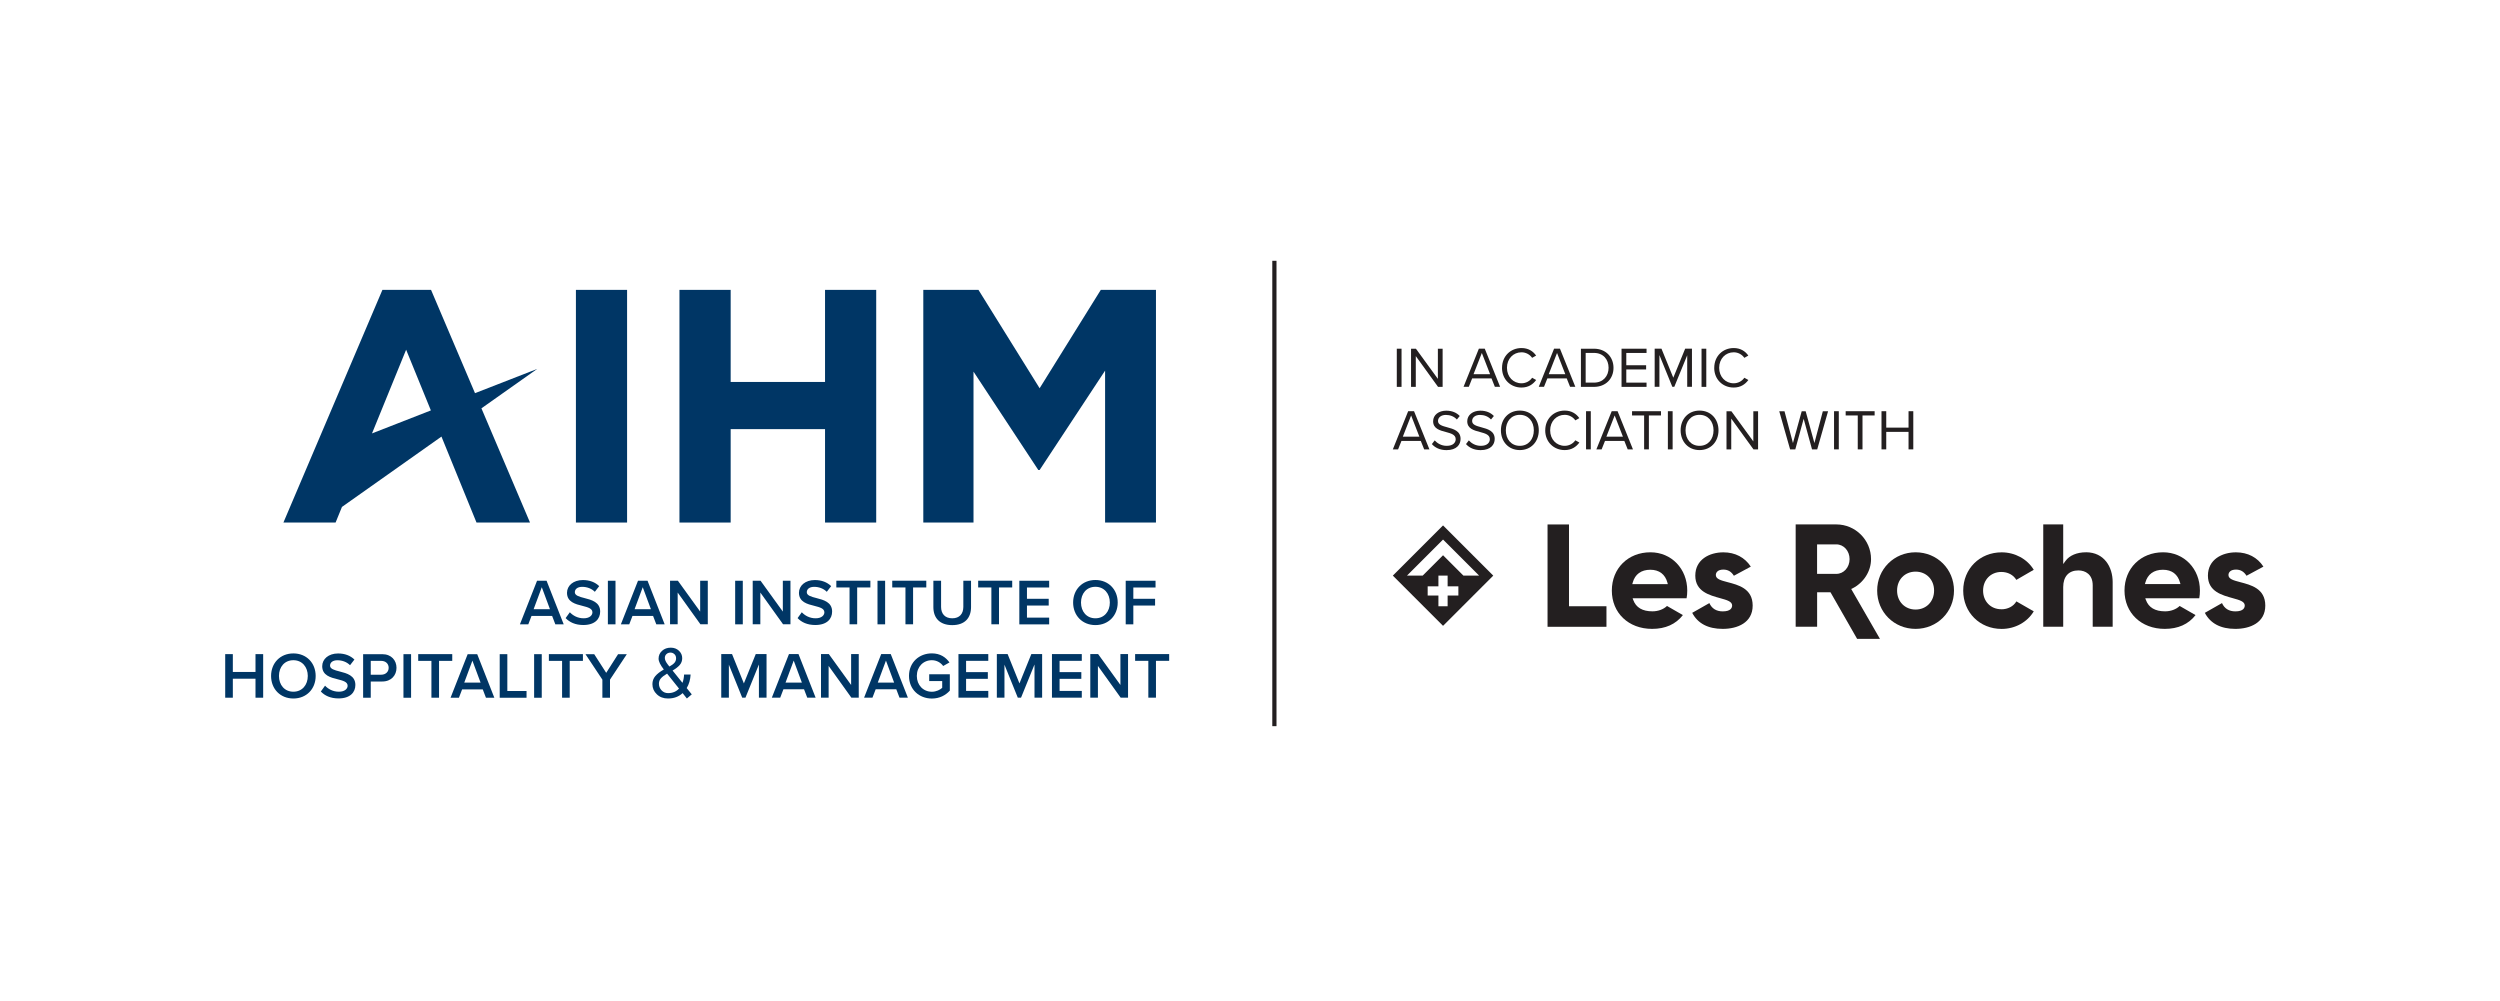 <?xml version="1.0" encoding="UTF-8"?>
<svg id="Layer_1" data-name="Layer 1" xmlns="http://www.w3.org/2000/svg" viewBox="0 0 600 240.26">
  <defs>
    <style>
      .cls-1 {
        fill: #231f20;
      }

      .cls-2 {
        fill: #003665;
      }
    </style>
  </defs>
  <g>
    <g>
      <g>
        <path class="cls-2" d="M132.51,147.83h-4.95l-.77,2.01h-2.01l4.11-10.46h2.29l4.11,10.46h-2.01l-.77-2.01ZM128.07,146.21h3.92l-1.96-5.28-1.96,5.28Z"/>
        <path class="cls-2" d="M136.77,146.95c.72.77,1.85,1.44,3.31,1.44s2.1-.74,2.1-1.43c0-.94-1.11-1.22-2.38-1.55-1.71-.42-3.72-.93-3.72-3.14,0-1.72,1.52-3.06,3.81-3.06,1.63,0,2.95.52,3.92,1.46l-1.05,1.36c-.81-.81-1.93-1.19-3.03-1.19s-1.77.52-1.77,1.3,1.07,1.08,2.3,1.39c1.72.44,3.78.97,3.78,3.24,0,1.74-1.22,3.23-4.04,3.23-1.93,0-3.32-.67-4.25-1.66l1.02-1.41Z"/>
        <path class="cls-2" d="M145.89,139.38h1.83v10.46h-1.83v-10.46Z"/>
        <path class="cls-2" d="M156.74,147.83h-4.95l-.77,2.01h-2.01l4.11-10.46h2.29l4.11,10.46h-2.01l-.77-2.01ZM152.3,146.21h3.92l-1.96-5.28-1.96,5.28Z"/>
        <path class="cls-2" d="M162.64,142.21v7.62h-1.83v-10.46h1.88l5.35,7.41v-7.41h1.83v10.46h-1.77l-5.46-7.62Z"/>
        <path class="cls-2" d="M176.44,139.38h1.83v10.46h-1.83v-10.46Z"/>
        <path class="cls-2" d="M182.48,142.21v7.62h-1.83v-10.46h1.88l5.35,7.41v-7.41h1.83v10.46h-1.77l-5.46-7.62Z"/>
        <path class="cls-2" d="M192.44,146.95c.72.77,1.85,1.44,3.31,1.44s2.1-.74,2.1-1.43c0-.94-1.11-1.22-2.38-1.55-1.71-.42-3.72-.93-3.72-3.14,0-1.72,1.52-3.06,3.81-3.06,1.63,0,2.95.52,3.92,1.46l-1.05,1.36c-.81-.81-1.93-1.19-3.03-1.19s-1.77.52-1.77,1.3,1.07,1.08,2.3,1.39c1.72.44,3.78.97,3.78,3.24,0,1.74-1.22,3.23-4.04,3.23-1.93,0-3.32-.67-4.25-1.66l1.02-1.41Z"/>
        <path class="cls-2" d="M203.89,140.99h-3.17v-1.62h8.17v1.62h-3.17v8.84h-1.83v-8.84Z"/>
        <path class="cls-2" d="M210.6,139.38h1.83v10.46h-1.83v-10.46Z"/>
        <path class="cls-2" d="M217.31,140.99h-3.17v-1.62h8.17v1.62h-3.17v8.84h-1.83v-8.84Z"/>
        <path class="cls-2" d="M224.01,139.38h1.85v6.27c0,1.66.93,2.74,2.68,2.74s2.66-1.08,2.66-2.74v-6.27h1.85v6.32c0,2.6-1.49,4.33-4.51,4.33s-4.53-1.74-4.53-4.31v-6.33Z"/>
        <path class="cls-2" d="M237.93,140.99h-3.17v-1.62h8.17v1.62h-3.17v8.84h-1.83v-8.84Z"/>
        <path class="cls-2" d="M244.64,139.38h7.16v1.62h-5.33v2.71h5.22v1.62h-5.22v2.9h5.33v1.62h-7.16v-10.46Z"/>
        <path class="cls-2" d="M262.9,139.2c3.14,0,5.35,2.29,5.35,5.41s-2.21,5.41-5.35,5.41-5.35-2.29-5.35-5.41,2.21-5.41,5.35-5.41ZM262.9,140.83c-2.12,0-3.46,1.62-3.46,3.78s1.35,3.78,3.46,3.78,3.46-1.63,3.46-3.78-1.36-3.78-3.46-3.78Z"/>
        <path class="cls-2" d="M270.17,139.38h7.16v1.62h-5.33v2.71h5.22v1.62h-5.22v4.51h-1.83v-10.46Z"/>
      </g>
      <g>
        <path class="cls-2" d="M138.22,69.57h12.28v55.84h-12.28v-55.84Z"/>
        <path class="cls-2" d="M163.07,69.57h12.29v22.1h22.65v-22.1h12.28v55.84h-12.28v-22.42h-22.65v22.42h-12.29v-55.84Z"/>
        <path class="cls-2" d="M221.59,69.57h13.24l14.68,23.61,14.68-23.61h13.24v55.84h-12.21v-36.46l-15.71,23.85h-.32l-15.55-23.61v36.22h-12.05v-55.84Z"/>
        <path class="cls-2" d="M128.95,88.53l-14.95,5.83-10.55-24.79h-11.67l-23.76,55.84h12.52l1.53-3.75,23.88-16.88,8.41,20.63h12.84l-11.66-27.41,13.4-9.47ZM89.28,104.02l8.19-20.09,5.94,14.57-14.13,5.52Z"/>
      </g>
    </g>
    <rect class="cls-1" x="305.35" y="62.59" width="1.01" height="111.69"/>
    <g>
      <g>
        <path class="cls-1" d="M335.23,83.69h1.14v9.16h-1.14v-9.16Z"/>
        <path class="cls-1" d="M339.79,85.46v7.39h-1.14v-9.16h1.17l5.27,7.24v-7.24h1.14v9.16h-1.1l-5.34-7.39Z"/>
        <path class="cls-1" d="M357.96,90.81h-4.64l-.81,2.03h-1.26l3.68-9.16h1.41l3.69,9.16h-1.26l-.81-2.03ZM353.65,89.8h3.97l-1.98-5.09-1.99,5.09Z"/>
        <path class="cls-1" d="M360.49,88.27c0-2.81,2.07-4.74,4.67-4.74,1.66,0,2.79.78,3.51,1.81l-.96.54c-.52-.77-1.47-1.33-2.55-1.33-1.96,0-3.49,1.54-3.49,3.72s1.52,3.72,3.49,3.72c1.08,0,2.03-.55,2.55-1.33l.97.54c-.77,1.04-1.87,1.81-3.53,1.81-2.59,0-4.67-1.92-4.67-4.74Z"/>
        <path class="cls-1" d="M376.01,90.81h-4.64l-.81,2.03h-1.26l3.68-9.16h1.41l3.69,9.16h-1.26l-.81-2.03ZM371.7,89.8h3.97l-1.98-5.09-1.99,5.09Z"/>
        <path class="cls-1" d="M379.42,83.69h3.13c2.84,0,4.69,1.99,4.69,4.59s-1.85,4.57-4.69,4.57h-3.13v-9.16ZM382.55,91.83c2.22,0,3.51-1.59,3.51-3.56s-1.25-3.57-3.51-3.57h-1.99v7.13h1.99Z"/>
        <path class="cls-1" d="M389.17,83.69h6v1.02h-4.86v2.95h4.76v1.01h-4.76v3.16h4.86v1.02h-6v-9.16Z"/>
        <path class="cls-1" d="M404.95,85.22l-3.12,7.62h-.47l-3.1-7.62v7.62h-1.14v-9.16h1.63l2.84,6.97,2.85-6.97h1.63v9.16h-1.14v-7.62Z"/>
        <path class="cls-1" d="M408.37,83.69h1.14v9.16h-1.14v-9.16Z"/>
        <path class="cls-1" d="M411.42,88.27c0-2.81,2.07-4.74,4.67-4.74,1.66,0,2.79.78,3.51,1.81l-.96.54c-.52-.77-1.47-1.33-2.55-1.33-1.96,0-3.49,1.54-3.49,3.72s1.52,3.72,3.49,3.72c1.08,0,2.03-.55,2.55-1.33l.97.54c-.77,1.04-1.87,1.81-3.53,1.81-2.59,0-4.67-1.92-4.67-4.74Z"/>
        <path class="cls-1" d="M340.99,105.82h-4.64l-.81,2.03h-1.26l3.68-9.16h1.41l3.69,9.16h-1.26l-.81-2.03ZM336.68,104.8h3.97l-1.98-5.09-1.99,5.09Z"/>
        <path class="cls-1" d="M344.33,105.7c.6.67,1.59,1.3,2.88,1.3,1.63,0,2.16-.88,2.16-1.58,0-1.1-1.11-1.4-2.32-1.73-1.47-.38-3.1-.8-3.1-2.59,0-1.51,1.34-2.54,3.14-2.54,1.4,0,2.48.47,3.25,1.28l-.69.84c-.69-.76-1.65-1.1-2.65-1.1-1.1,0-1.88.59-1.88,1.46,0,.92,1.06,1.19,2.22,1.51,1.5.4,3.2.87,3.2,2.79,0,1.33-.91,2.69-3.38,2.69-1.59,0-2.76-.6-3.51-1.45l.67-.87Z"/>
        <path class="cls-1" d="M352.52,105.7c.6.67,1.59,1.3,2.88,1.3,1.63,0,2.16-.88,2.16-1.58,0-1.1-1.11-1.4-2.32-1.73-1.47-.38-3.1-.8-3.1-2.59,0-1.51,1.34-2.54,3.14-2.54,1.4,0,2.48.47,3.25,1.28l-.69.84c-.69-.76-1.65-1.1-2.65-1.1-1.1,0-1.88.59-1.88,1.46,0,.92,1.06,1.19,2.22,1.51,1.5.4,3.2.87,3.2,2.79,0,1.33-.91,2.69-3.38,2.69-1.59,0-2.76-.6-3.51-1.45l.67-.87Z"/>
        <path class="cls-1" d="M364.76,98.54c2.71,0,4.55,2.03,4.55,4.74s-1.84,4.74-4.55,4.74-4.54-2.03-4.54-4.74,1.83-4.74,4.54-4.74ZM364.76,99.56c-2.06,0-3.36,1.58-3.36,3.72s1.3,3.72,3.36,3.72,3.36-1.59,3.36-3.72-1.32-3.72-3.36-3.72Z"/>
        <path class="cls-1" d="M370.86,103.28c0-2.81,2.07-4.74,4.67-4.74,1.66,0,2.79.78,3.51,1.81l-.96.54c-.52-.77-1.47-1.33-2.55-1.33-1.96,0-3.49,1.54-3.49,3.72s1.52,3.72,3.49,3.72c1.08,0,2.03-.55,2.55-1.33l.97.54c-.77,1.04-1.87,1.81-3.53,1.81-2.59,0-4.67-1.92-4.67-4.74Z"/>
        <path class="cls-1" d="M380.65,98.69h1.14v9.16h-1.14v-9.16Z"/>
        <path class="cls-1" d="M389.84,105.82h-4.64l-.81,2.03h-1.26l3.68-9.16h1.41l3.69,9.16h-1.26l-.81-2.03ZM385.53,104.8h3.97l-1.98-5.09-1.99,5.09Z"/>
        <path class="cls-1" d="M394.59,99.71h-2.9v-1.02h6.95v1.02h-2.91v8.14h-1.14v-8.14Z"/>
        <path class="cls-1" d="M400.29,98.69h1.14v9.16h-1.14v-9.16Z"/>
        <path class="cls-1" d="M407.89,98.54c2.71,0,4.55,2.03,4.55,4.74s-1.84,4.74-4.55,4.74-4.54-2.03-4.54-4.74,1.83-4.74,4.54-4.74ZM407.89,99.56c-2.06,0-3.36,1.58-3.36,3.72s1.3,3.72,3.36,3.72,3.36-1.59,3.36-3.72-1.32-3.72-3.36-3.72Z"/>
        <path class="cls-1" d="M415.5,100.47v7.39h-1.14v-9.16h1.17l5.27,7.24v-7.24h1.14v9.16h-1.1l-5.34-7.39Z"/>
        <path class="cls-1" d="M432.89,100.47l-2.02,7.39h-1.24l-2.61-9.16h1.26l2.03,7.63,2.1-7.63h.95l2.1,7.63,2.02-7.63h1.26l-2.61,9.16h-1.24l-2.02-7.39Z"/>
        <path class="cls-1" d="M440.17,98.69h1.14v9.16h-1.14v-9.16Z"/>
        <path class="cls-1" d="M445.86,99.71h-2.9v-1.02h6.95v1.02h-2.91v8.14h-1.14v-8.14Z"/>
        <path class="cls-1" d="M458.05,103.65h-5.35v4.2h-1.14v-9.16h1.14v3.94h5.35v-3.94h1.14v9.16h-1.14v-4.2Z"/>
      </g>
      <g>
        <path class="cls-1" d="M444.58,141.22c2.72-1.38,4.47-4.13,4.47-7.03,0-4.59-3.74-8.33-8.33-8.33h-9.76v24.56h5.15v-8.27h3.21l6.39,11.18h5.48l-6.9-11.97.29-.15ZM440.72,137.73h-4.62v-7.08h4.62c1.78,0,3.18,1.56,3.18,3.54s-1.4,3.54-3.18,3.54"/>
        <path class="cls-1" d="M500.62,132.55c-2.15,0-3.94.75-4.9,2.07l-.55.75v-9.51h-4.79v24.56h4.79v-9.51c0-2.55,1.33-4.01,3.65-4.01,1.66,0,3.43.94,3.43,3.58v9.94h4.79v-10.74c0-3.55-1.99-7.14-6.42-7.14"/>
        <path class="cls-1" d="M537.63,139.71c-1.57-.41-2.8-.74-2.8-1.7,0-.63.48-1.31,1.81-1.31,1.08,0,1.91.48,2.52,1.48l4.06-2.19c-1.43-2.21-3.75-3.43-6.58-3.43-3.36,0-6.74,1.73-6.74,5.59s3.47,4.71,6,5.42c1.59.44,2.84.79,2.84,1.74,0,.53-.29,1.42-2.25,1.42-1.54,0-2.64-.69-3.21-1.99l-4.12,2.34c1.34,2.56,3.81,3.85,7.33,3.85s7.18-1.47,7.18-5.59-3.49-4.96-6.04-5.63"/>
        <path class="cls-1" d="M519.14,132.55c-5.37,0-9.26,3.86-9.26,9.19s3.97,9.19,9.66,9.19c3.2,0,5.68-1.11,7.39-3.31l-3.81-2.19c-.84.81-2.13,1.29-3.5,1.29-2.39,0-3.94-.91-4.6-2.72l-.15-.41h12.95c.11-.59.16-1.21.16-1.85,0-5.24-3.8-9.19-8.83-9.19M514.78,140.18l.11-.38c.54-1.98,2.04-3.06,4.21-3.06s3.57,1.12,4.1,3.06l.11.38h-8.53Z"/>
        <path class="cls-1" d="M459.74,132.55c-5.17,0-9.22,4.04-9.22,9.19s4.05,9.19,9.22,9.19,9.22-4.04,9.22-9.19-4.05-9.19-9.22-9.19M459.74,146.29c-2.57,0-4.44-1.91-4.44-4.55s1.87-4.55,4.44-4.55,4.44,1.91,4.44,4.55-1.87,4.55-4.44,4.55"/>
        <path class="cls-1" d="M480.31,146.22c-2.53,0-4.37-1.88-4.37-4.47s1.84-4.48,4.37-4.48c1.57,0,2.89.7,3.61,1.9l4.18-2.42c-1.57-2.59-4.5-4.19-7.71-4.19-5.26,0-9.22,3.95-9.22,9.19s3.97,9.19,9.22,9.19c3.22,0,6.15-1.61,7.71-4.22l-4.17-2.39c-.68,1.18-2.04,1.9-3.61,1.9"/>
        <polygon class="cls-1" points="376.56 125.87 371.41 125.87 371.41 150.43 385.55 150.43 385.55 145.5 376.56 145.5 376.56 125.87"/>
        <path class="cls-1" d="M414.6,139.71c-1.57-.41-2.8-.74-2.8-1.7,0-.63.48-1.31,1.81-1.31,1.08,0,1.91.48,2.52,1.48l4.06-2.19c-1.43-2.21-3.75-3.43-6.58-3.43-3.36,0-6.74,1.73-6.74,5.59s3.47,4.71,6,5.42c1.59.44,2.84.79,2.84,1.74,0,.53-.29,1.42-2.25,1.42-1.54,0-2.64-.69-3.21-1.99l-4.12,2.34c1.34,2.56,3.81,3.85,7.33,3.85s7.18-1.47,7.18-5.59-3.49-4.96-6.04-5.63"/>
        <path class="cls-1" d="M396.1,132.55c-5.37,0-9.26,3.86-9.26,9.19s3.97,9.19,9.66,9.19c3.2,0,5.68-1.11,7.39-3.31l-3.81-2.19c-.84.81-2.13,1.29-3.5,1.29-2.39,0-3.94-.91-4.6-2.72l-.15-.41h12.95c.11-.59.16-1.21.16-1.85,0-5.24-3.8-9.19-8.83-9.19M391.75,140.18l.11-.38c.54-1.98,2.04-3.06,4.21-3.06s3.57,1.12,4.1,3.06l.11.39h-8.53Z"/>
        <path class="cls-1" d="M334.28,138.15l12.05,12.05,12.05-12.05-12.05-12.05-12.05,12.05ZM350.01,142.93h-2.58v2.58h-2.21v-2.58h-2.58v-2.21h2.58v-2.58h2.21v2.58h2.58v2.21ZM351.22,138.15l-4.89-4.89-4.89,4.89h-3.77l8.66-8.66,8.66,8.66h-3.77Z"/>
      </g>
    </g>
  </g>
  <g>
    <path class="cls-2" d="M182.12,159.52l-3.21,7.92h-.78l-3.2-7.92v7.92h-1.83v-10.46h2.59l2.84,7.04,2.85-7.04h2.59v10.46h-1.83v-7.92Z"/>
    <path class="cls-2" d="M192.97,165.43h-4.95l-.77,2.01h-2.01l4.11-10.46h2.29l4.11,10.46h-2.01l-.77-2.01ZM188.53,163.82h3.92l-1.96-5.28-1.96,5.28Z"/>
    <path class="cls-2" d="M198.87,159.82v7.62h-1.83v-10.46h1.88l5.35,7.41v-7.41h1.83v10.46h-1.77l-5.46-7.62Z"/>
    <path class="cls-2" d="M215.11,165.43h-4.95l-.77,2.01h-2.01l4.11-10.46h2.29l4.11,10.46h-2.01l-.77-2.01ZM210.67,163.82h3.92l-1.96-5.28-1.96,5.28Z"/>
    <path class="cls-2" d="M223.65,156.81c2.04,0,3.37.97,4.22,2.18l-1.51.85c-.55-.78-1.54-1.39-2.71-1.39-2.07,0-3.61,1.58-3.61,3.78s1.54,3.79,3.61,3.79c1.07,0,2.01-.5,2.48-.94v-1.63h-3.12v-1.62h4.95v3.92c-1.03,1.14-2.49,1.9-4.31,1.9-3.03,0-5.49-2.15-5.49-5.43s2.46-5.41,5.49-5.41Z"/>
    <path class="cls-2" d="M230.03,156.98h7.16v1.62h-5.33v2.71h5.22v1.61h-5.22v2.9h5.33v1.62h-7.16v-10.46Z"/>
    <path class="cls-2" d="M248.26,159.52l-3.21,7.92h-.78l-3.2-7.92v7.92h-1.83v-10.46h2.59l2.84,7.04,2.85-7.04h2.59v10.46h-1.83v-7.92Z"/>
    <path class="cls-2" d="M252.47,156.98h7.16v1.62h-5.33v2.71h5.22v1.61h-5.22v2.9h5.33v1.62h-7.16v-10.46Z"/>
    <path class="cls-2" d="M263.5,159.82v7.62h-1.83v-10.46h1.88l5.35,7.41v-7.41h1.83v10.46h-1.77l-5.46-7.62Z"/>
    <path class="cls-2" d="M275.6,158.6h-3.17v-1.62h8.17v1.62h-3.17v8.84h-1.83v-8.84Z"/>
  </g>
  <g>
    <path class="cls-2" d="M61.32,162.89h-5.44v4.56h-1.83v-10.46h1.83v4.28h5.44v-4.28h1.84v10.46h-1.84v-4.56Z"/>
    <path class="cls-2" d="M70.41,156.82c3.14,0,5.35,2.29,5.35,5.41s-2.21,5.41-5.35,5.41-5.35-2.29-5.35-5.41,2.21-5.41,5.35-5.41ZM70.41,158.45c-2.12,0-3.46,1.62-3.46,3.78s1.35,3.78,3.46,3.78,3.46-1.63,3.46-3.78-1.36-3.78-3.46-3.78Z"/>
    <path class="cls-2" d="M78.02,164.57c.72.77,1.85,1.44,3.31,1.44s2.1-.74,2.1-1.43c0-.94-1.11-1.22-2.38-1.55-1.71-.42-3.72-.93-3.72-3.14,0-1.72,1.52-3.06,3.81-3.06,1.63,0,2.95.52,3.92,1.46l-1.05,1.36c-.81-.81-1.93-1.19-3.03-1.19s-1.77.52-1.77,1.3,1.07,1.08,2.3,1.39c1.72.44,3.78.97,3.78,3.24,0,1.74-1.22,3.23-4.04,3.23-1.93,0-3.32-.67-4.25-1.66l1.02-1.41Z"/>
    <path class="cls-2" d="M87.15,157h4.59c2.2,0,3.42,1.5,3.42,3.28s-1.24,3.28-3.42,3.28h-2.76v3.9h-1.83v-10.46ZM91.49,158.61h-2.51v3.32h2.51c1.03,0,1.79-.66,1.79-1.66s-.75-1.66-1.79-1.66Z"/>
    <path class="cls-2" d="M96.83,157h1.83v10.46h-1.83v-10.46Z"/>
    <path class="cls-2" d="M103.54,158.61h-3.17v-1.62h8.17v1.62h-3.17v8.84h-1.83v-8.84Z"/>
    <path class="cls-2" d="M115.86,165.45h-4.95l-.77,2.01h-2.01l4.11-10.46h2.29l4.11,10.46h-2.01l-.77-2.01ZM111.42,163.83h3.92l-1.96-5.28-1.96,5.28Z"/>
    <path class="cls-2" d="M119.93,157h1.83v8.84h4.61v1.62h-6.44v-10.46Z"/>
    <path class="cls-2" d="M128.19,157h1.83v10.46h-1.83v-10.46Z"/>
    <path class="cls-2" d="M134.9,158.61h-3.17v-1.62h8.17v1.62h-3.17v8.84h-1.83v-8.84Z"/>
    <path class="cls-2" d="M144.57,163.11l-4.06-6.11h2.1l2.88,4.48,2.85-4.48h2.1l-4.04,6.11v4.34h-1.83v-4.34Z"/>
  </g>
  <path class="cls-2" d="M166.02,166.65l-1.17.99-1.02-1.29c-.93.86-2.1,1.29-3.51,1.29-1.08,0-1.98-.33-2.68-1.01-.71-.67-1.06-1.48-1.06-2.44,0-.73.23-1.37.68-1.91s1.14-1.08,2.06-1.6c-.84-1.07-1.26-1.94-1.26-2.6,0-.75.28-1.38.83-1.88.55-.51,1.26-.76,2.1-.76.79,0,1.44.25,1.96.74.52.49.78,1.09.78,1.78,0,.62-.19,1.16-.57,1.61s-.96.91-1.74,1.36l2.37,2.95c.23-.59.36-1.26.39-2h1.57c-.07,1.24-.38,2.33-.94,3.26l1.21,1.5ZM162.97,165.27l-2.87-3.6c-.68.4-1.18.78-1.49,1.14s-.47.78-.47,1.28c0,.6.21,1.13.62,1.58.42.45.94.68,1.57.68,1.08,0,1.96-.36,2.64-1.09ZM160.65,159.97c.55-.3.96-.6,1.22-.9.26-.3.39-.66.39-1.08s-.13-.74-.4-.99c-.27-.25-.58-.38-.94-.38-.39,0-.71.12-.97.36s-.39.55-.39.94c0,.43.24.96.72,1.57l.38.48Z"/>
</svg>